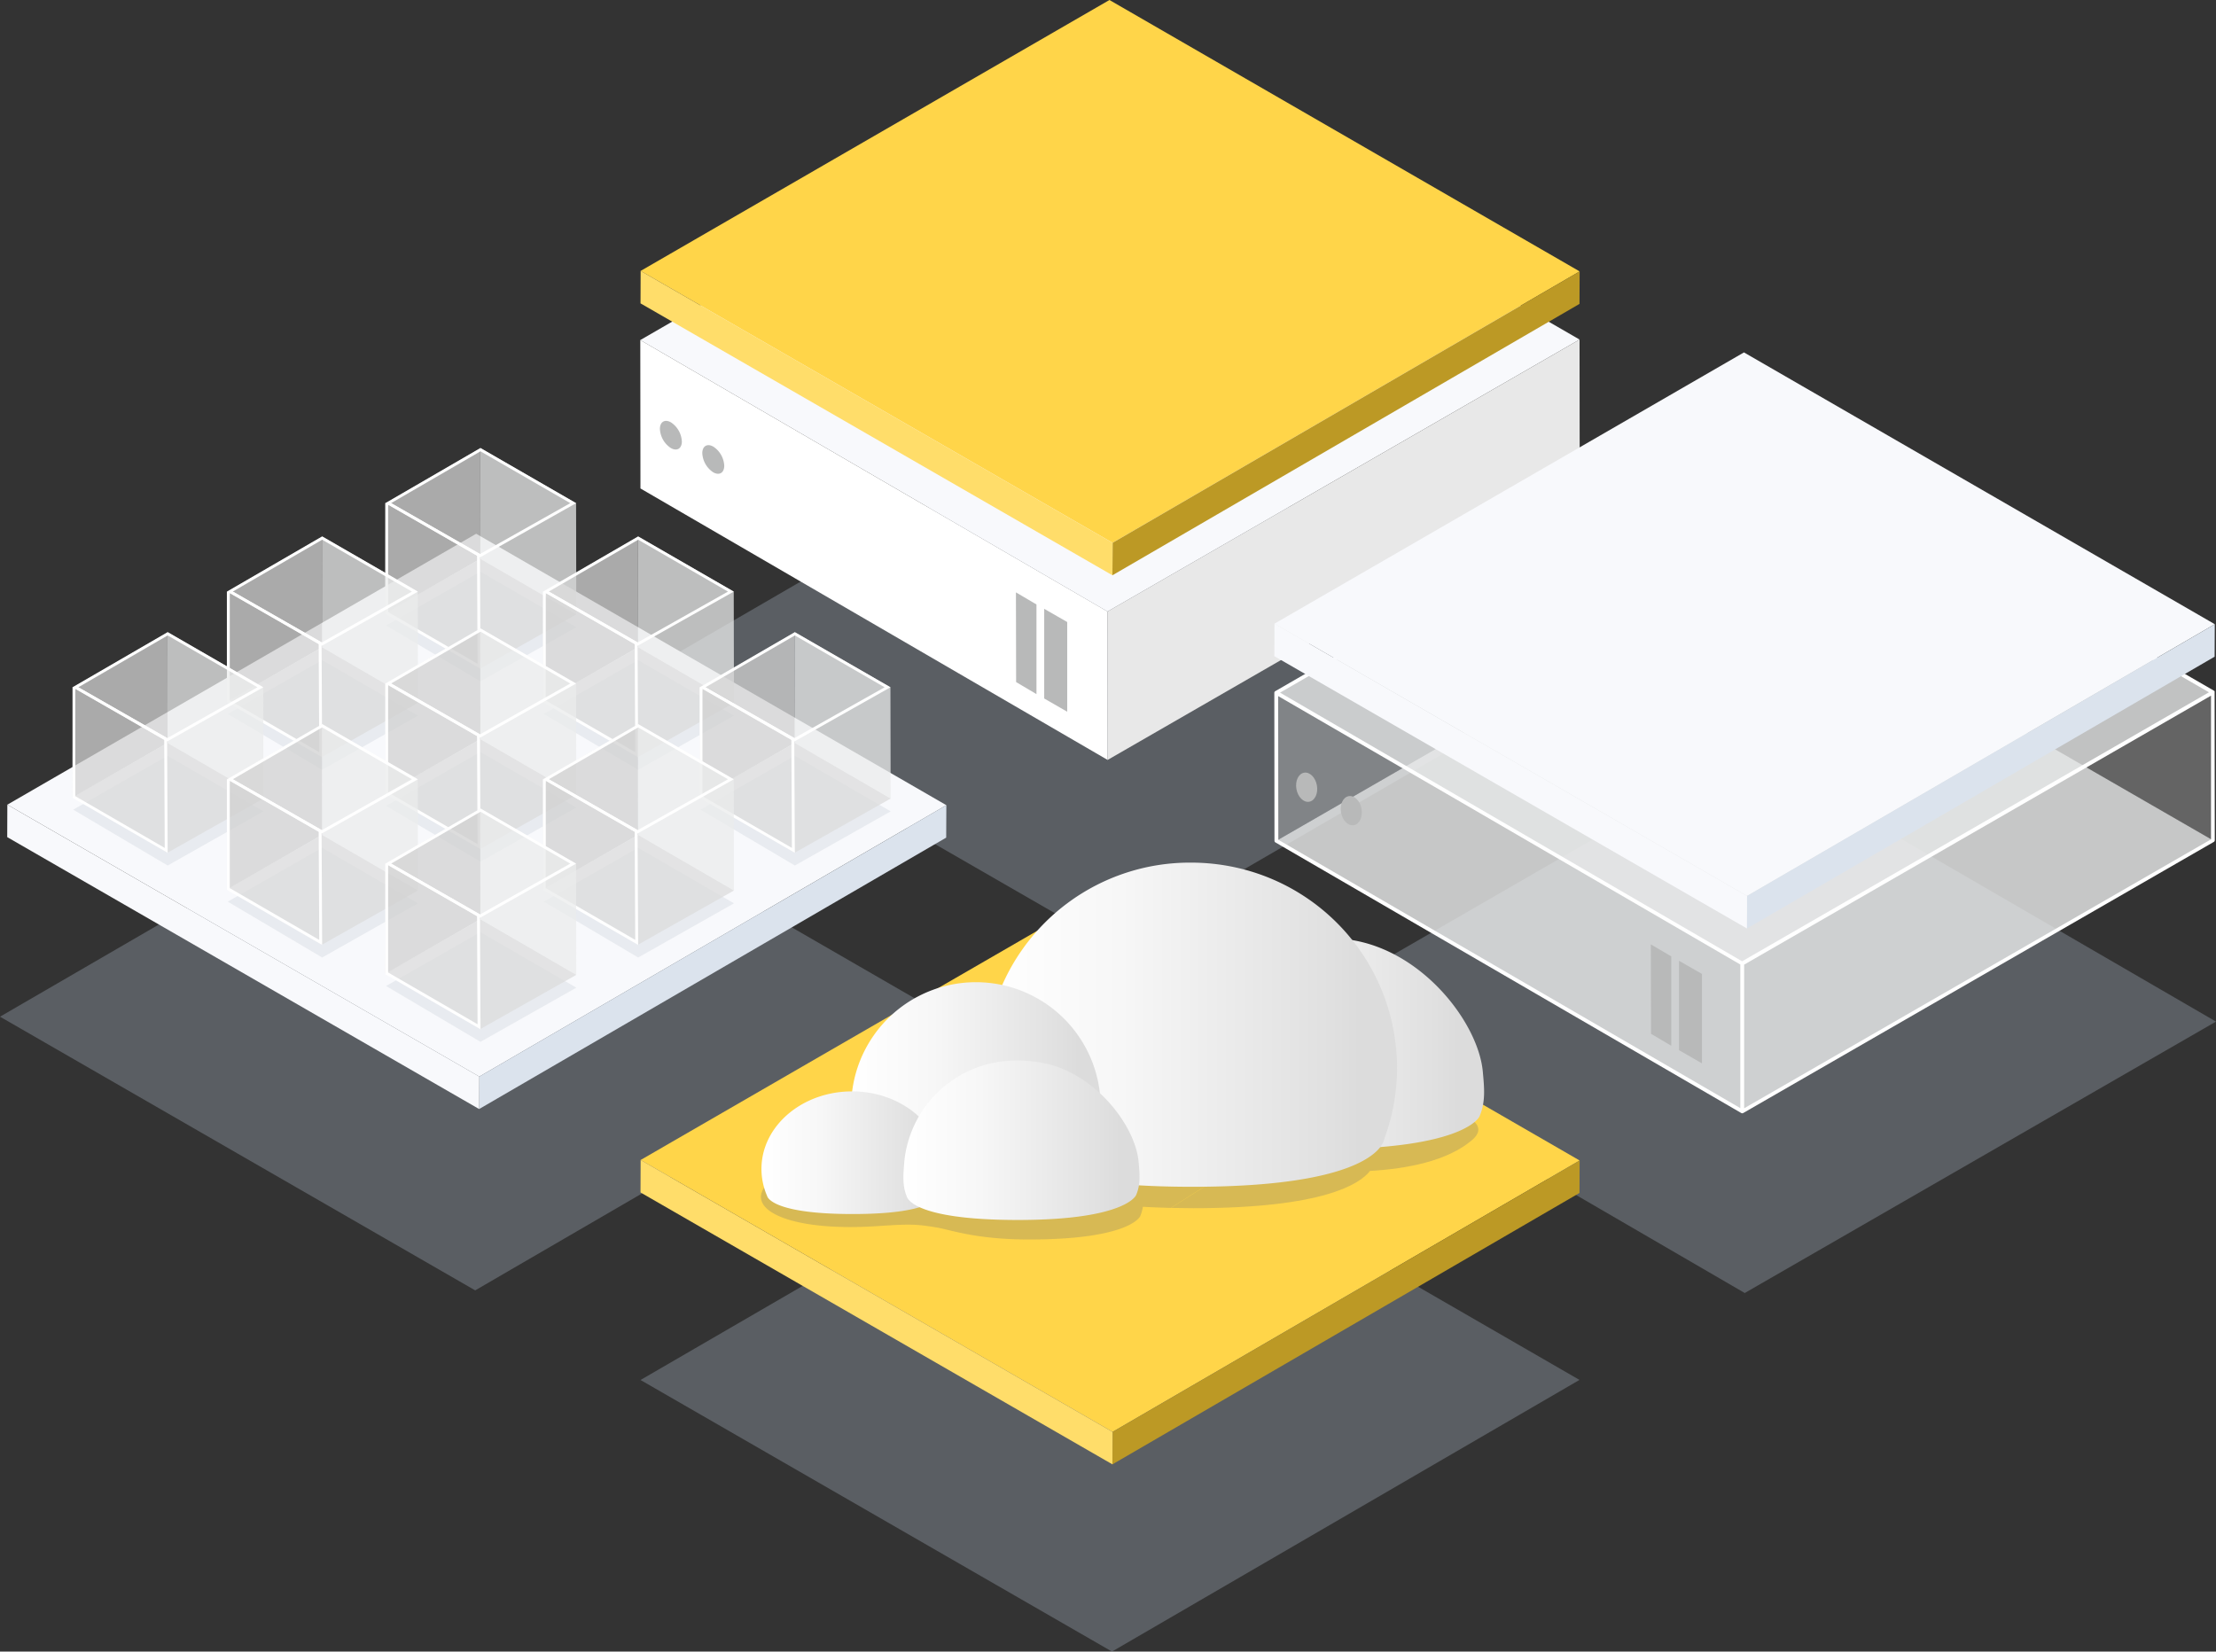 <svg id="Page-1" xmlns="http://www.w3.org/2000/svg" xmlns:xlink="http://www.w3.org/1999/xlink" width="514.566" height="383.561" viewBox="0 0 514.566 383.561">
  <rect x="0" y="0" width="514.566" height="383.561" fill="#333333" stroke="none"/>
  <defs>
    <linearGradient id="linear-gradient" y1="0.501" x2="1" y2="0.501" gradientUnits="objectBoundingBox">
      <stop offset="0" stop-color="#fff"/>
      <stop offset="0.33" stop-color="#f7f7f7"/>
      <stop offset="0.84" stop-color="#e0e0e0"/>
      <stop offset="0.91" stop-color="#dcdcdc"/>
    </linearGradient>
    <linearGradient id="linear-gradient-2" x1="0" y1="0.5" x2="1" y2="0.5" xlink:href="#linear-gradient"/>
    <linearGradient id="linear-gradient-3" x1="0" y1="0.498" x2="1" y2="0.498" xlink:href="#linear-gradient"/>
    <linearGradient id="linear-gradient-4" x1="0" y1="0.5" x2="1" y2="0.5" xlink:href="#linear-gradient"/>
    <linearGradient id="linear-gradient-5" x1="0" y1="0.5" x2="1" y2="0.5" xlink:href="#linear-gradient"/>
  </defs>
  <g id="Asset-3">
    <path id="Blue_Shadow" d="M336.706,137.726,228.148,200.809,118.669,137.74,227.423,74.628Z" transform="translate(30.06 18.904)" fill="#b4c3d3" opacity="0.3"/>
    <g id="Linx_Bare_Metal" transform="translate(148.678 15.918)">
      <g id="Server" transform="translate(0 0)">
        <path id="Path" d="M.538,63.6l108.492,63.047L218.64,63.482,109.749.544Z" transform="translate(-0.538 -0.544)" fill="#f8f9fc"/>
        <path id="Path-2" data-name="Path" d="M.538,50.854.575,85.323,109.06,148.369l-.029-34.469Z" transform="translate(-0.538 12.2)" fill="#fff"/>
        <path id="Path-3" data-name="Path" d="M87.1,113.924l.029,34.469L196.749,85.23l-.036-34.469Z" transform="translate(21.389 12.176)" fill="#e8e8e8"/>
        <path id="Path-4" data-name="Path" d="M80.715,103.722v20.837l-5.34-3.076V100.66Z" transform="translate(18.418 24.816)" fill="#b8b9b9"/>
        <path id="Path-5" data-name="Path" d="M70.136,97.61l4.767,2.808v20.822l-4.723-2.793Z" transform="translate(17.091 24.043)" fill="#b8b9b9"/>
        <path id="Path-6" data-name="Path" d="M14.626,70.7c-1.407-.834-2.568-.2-2.6,1.451a5.644,5.644,0,0,0,2.5,4.462c1.407.834,2.568.189,2.6-1.451a5.637,5.637,0,0,0-2.5-4.462Z" transform="translate(2.372 17.133)" fill="#b8b9b9"/>
        <path id="Path-7" data-name="Path" d="M6.771,66.2c-1.407-.834-2.568-.189-2.6,1.451a5.637,5.637,0,0,0,2.5,4.462c1.407.842,2.568.2,2.6-1.451a5.659,5.659,0,0,0-2.5-4.462Z" transform="translate(0.383 15.994)" fill="#b8b9b9"/>
      </g>
    </g>
    <g id="Linux_Containers" transform="translate(0 104.038)">
      <path id="Blue_Shadow-2" d="M219.756,118.449,110.342,182.032,0,118.471,109.617,54.866Z" transform="translate(0 13.608)" fill="#b4c3d3" opacity="0.3"/>
      <path id="Path-8" data-name="Path" d="M88.806,116.712l-.036,7.538Z" transform="translate(22.486 29.274)" fill="none" fill-rule="evenodd"/>
      <path id="Path-9" data-name="Path" d="M110.948,142.191h0L219.4,79.159,110.223,16.127,1.36,79.043Z" transform="translate(0.345 3.795)" fill="#f8f9fc"/>
      <path id="Path-10" data-name="Path" d="M197.263,66.42h0L88.806,129.452h0l-.036,7.538L197.226,73.958l.036-7.538Z" transform="translate(22.486 16.535)" fill="#dbe3ed"/>
      <path id="Path-11" data-name="Path" d="M110.954,129.475,1.366,66.327l-.029,7.538,109.581,63.148Z" transform="translate(0.339 16.511)" fill="#f8f9fc"/>
      <path id="Path-12" data-name="Path" d="M71.526,35.658l21.9-12.515L115.716,36.05,93.45,48.63Z" transform="translate(18.118 5.572)" fill="#acb8bf" opacity="0.2" style="mix-blend-mode: multiply;isolation: isolate"/>
      <path id="Path-13" data-name="Path" d="M100.741,52.046l21.9-12.515,22.28,12.907-22.259,12.58Z" transform="translate(25.519 9.723)" fill="#acb8bf" opacity="0.2" style="mix-blend-mode: multiply;isolation: isolate"/>
      <path id="Path-14" data-name="Path" d="M42.194,52.046,64.1,39.531,86.385,52.438,64.119,65.018Z" transform="translate(10.688 9.723)" fill="#acb8bf" opacity="0.2" style="mix-blend-mode: multiply;isolation: isolate"/>
      <path id="Path-15" data-name="Path" d="M71.526,69.077l21.9-12.515,22.288,12.907L93.45,82.049Z" transform="translate(18.118 14.037)" fill="#acb8bf" opacity="0.2" style="mix-blend-mode: multiply;isolation: isolate"/>
      <path id="Path-16" data-name="Path" d="M13.569,69.783l21.9-12.515L57.759,70.175,35.494,82.755Z" transform="translate(3.437 14.216)" fill="#acb8bf" opacity="0.2" style="mix-blend-mode: multiply;isolation: isolate"/>
      <path id="Path-17" data-name="Path" d="M129.772,69.783l21.9-12.515,22.288,12.907L151.7,82.755Z" transform="translate(32.872 14.216)" fill="#acb8bf" opacity="0.2" style="mix-blend-mode: multiply;isolation: isolate"/>
      <path id="Path-18" data-name="Path" d="M100.741,86.825l21.9-12.515,22.28,12.907L122.666,99.8Z" transform="translate(25.519 18.533)" fill="#acb8bf" opacity="0.2" style="mix-blend-mode: multiply;isolation: isolate"/>
      <path id="Path-19" data-name="Path" d="M42.194,86.825,64.1,74.31,86.385,87.217,64.119,99.8Z" transform="translate(10.688 18.533)" fill="#acb8bf" opacity="0.2" style="mix-blend-mode: multiply;isolation: isolate"/>
      <path id="Path-20" data-name="Path" d="M71.526,102.455l21.9-12.515,22.288,12.907L93.45,115.427Z" transform="translate(18.118 22.492)" fill="#acb8bf" opacity="0.2" style="mix-blend-mode: multiply;isolation: isolate"/>
      <g id="Containers" transform="translate(89.455 0)">
        <g id="container-grey" transform="translate(0)">
          <path id="Path-21" data-name="Path" d="M40.078,38.856l-.051-25.814L17.783.266V25.949Z" transform="translate(4.287 -0.223)" fill="#ebecec" opacity="0.75"/>
          <path id="Path-22" data-name="Path" d="M.252,13.055.208,38.637,22.257,25.948,22.235.3Z" transform="translate(-0.165 -0.214)" fill="#d1d1d1" opacity="0.75"/>
          <path id="Path-23" data-name="Path" d="M.324,33.279l21.9-12.515L44.515,33.671,22.249,46.251Z" transform="translate(-0.136 4.97)" fill="#dcdcdc" opacity="0.75"/>
          <path id="Shape" d="M.863,10.781,21.489,22.643l.123,25.124L.841,35.746V11.608Zm-.689-.326V36.13l22.121,12.8-.131-26.67L1.552,10.462Z" transform="translate(-0.174 2.358)" fill="#fff"/>
          <path id="Shape-2" data-name="Shape" d="M22.283,1.008,43.134,13.044,22.174,24.863,1.533,13.037,22.283,1.008Zm0-.776L.191,13.044,22.174,25.632l22.309-12.58Z" transform="translate(-0.169 -0.232)" fill="#fff"/>
        </g>
      </g>
      <g id="Containers-2" transform="translate(126.064 20.539)">
        <g id="container-grey-2" transform="translate(0 0)">
          <path id="Path-24" data-name="Path" d="M40.343,39.028l-.051-25.806L18.055.446V26.129Z" transform="translate(4.022 -0.402)" fill="#ebecec" opacity="0.75"/>
          <path id="Path-25" data-name="Path" d="M.518,13.235.475,38.809,22.53,26.127,22.508.48Z" transform="translate(-0.431 -0.393)" fill="#d1d1d1" opacity="0.75"/>
          <path id="Path-26" data-name="Path" d="M.6,33.459,22.5,20.944,44.78,33.85,22.521,46.431Z" transform="translate(-0.4 4.79)" fill="#dcdcdc" opacity="0.75"/>
          <path id="Shape-3" data-name="Shape" d="M1.136,10.953,21.755,22.822l.131,25.117L1.107,35.918V11.78Zm-.7-.319V36.31l22.121,12.8-.138-26.677-20.6-11.8Z" transform="translate(-0.44 2.179)" fill="#fff"/>
          <path id="Shape-4" data-name="Shape" d="M22.555,1.18,43.413,13.223,22.446,25.035,1.8,13.216,22.555,1.18Zm0-.769L.463,13.216,22.439,25.8,44.748,13.231,22.555.411Z" transform="translate(-0.434 -0.411)" fill="#fff"/>
        </g>
      </g>
      <g id="Containers-3" transform="translate(52.686 20.539)">
        <g id="container-grey-3" transform="translate(0 0)">
          <path id="Path-27" data-name="Path" d="M40.269,39.028l-.051-25.806L17.974.446V26.129Z" transform="translate(4.103 -0.402)" fill="#ebecec" opacity="0.75"/>
          <path id="Path-28" data-name="Path" d="M.437,13.235.394,38.809,22.449,26.127,22.427.48Z" transform="translate(-0.35 -0.393)" fill="#d1d1d1" opacity="0.75"/>
          <path id="Path-29" data-name="Path" d="M.515,33.459l21.9-12.515L44.706,33.85,22.44,46.431Z" transform="translate(-0.319 4.79)" fill="#dcdcdc" opacity="0.75"/>
          <path id="Shape-5" data-name="Shape" d="M1.055,10.953,21.674,22.822,21.8,47.939,1.026,35.918V11.78Zm-.7-.319V36.31l22.121,12.8-.131-26.677L1.737,10.634Z" transform="translate(-0.359 2.179)" fill="#fff"/>
          <path id="Shape-6" data-name="Shape" d="M22.474,1.18,43.325,13.223,22.394,25.035,1.724,13.216,22.474,1.18Zm0-.769L.382,13.216,22.394,25.8,44.7,13.231,22.5.411Z" transform="translate(-0.353 -0.411)" fill="#fff"/>
        </g>
      </g>
      <g id="Containers-4" transform="translate(89.455 41.884)">
        <g id="container-grey-4" transform="translate(0 0)">
          <path id="Path-30" data-name="Path" d="M40.078,38.7l-.051-25.806L17.783.11V25.793Z" transform="translate(4.287 -0.066)" fill="#ebecec" opacity="0.75"/>
          <path id="Path-31" data-name="Path" d="M.252,12.9.208,38.479,22.257,25.79,22.235.151Z" transform="translate(-0.165 -0.056)" fill="#d1d1d1" opacity="0.75"/>
          <path id="Path-32" data-name="Path" d="M.324,33.123l21.9-12.515L44.515,33.515,22.249,46.095Z" transform="translate(-0.136 5.126)" fill="#dcdcdc" opacity="0.75"/>
          <path id="Shape-7" data-name="Shape" d="M.863,10.625,21.489,22.487l.123,25.124L.841,35.589V11.452ZM.174,10.3V35.974l22.121,12.8L22.164,22.1,1.545,10.305Z" transform="translate(-0.174 2.514)" fill="#fff"/>
          <path id="Shape-8" data-name="Shape" d="M22.283.852,43.134,12.895,22.174,24.706,1.533,12.88,22.283.852Zm0-.776L.191,12.888,22.174,25.475,44.483,12.9Z" transform="translate(-0.169 -0.075)" fill="#fff"/>
        </g>
      </g>
      <g id="Containers-5" transform="translate(16.839 42.754)">
        <g id="container-grey-5" transform="translate(0 0)">
          <path id="Path-33" data-name="Path" d="M40.008,38.82l-.051-25.806L17.714.237V25.92Z" transform="translate(4.335 -0.179)" fill="#ebecec" opacity="0.75"/>
          <path id="Path-34" data-name="Path" d="M.184,13.026.133,38.6,22.189,25.911,22.167.272Z" transform="translate(-0.119 -0.17)" fill="#d1d1d1" opacity="0.75"/>
          <path id="Path-35" data-name="Path" d="M.255,33.244l21.9-12.515L44.445,33.643,22.18,46.217Z" transform="translate(-0.088 5.012)" fill="#dcdcdc" opacity="0.75"/>
          <path id="Shape-9" data-name="Shape" d="M.789,10.746,21.415,22.615l.123,25.117L.767,35.711V11.573ZM.122,10.42V36.088L22.213,48.872l-.131-26.677L1.471,10.42Z" transform="translate(-0.122 2.4)" fill="#fff"/>
          <path id="Shape-10" data-name="Shape" d="M22.213.975,43.064,13.011,22.1,24.829,1.464,13.011,22.213.975Zm0-.769L.122,13.011,22.1,25.6,44.414,13.011,22.213.191Z" transform="translate(-0.122 -0.191)" fill="#fff"/>
        </g>
      </g>
      <g id="Containers-6" transform="translate(162.448 42.769)">
        <g id="container-grey-6" transform="translate(0 0)">
          <path id="Path-36" data-name="Path" d="M40.431,38.82,40.38,13.014,18.136.237V25.92Z" transform="translate(3.934 -0.194)" fill="#ebecec" opacity="0.75"/>
          <path id="Path-37" data-name="Path" d="M.605,13.026.562,38.6,22.61,25.911,22.588.272Z" transform="translate(-0.518 -0.185)" fill="#d1d1d1" opacity="0.75"/>
          <path id="Path-38" data-name="Path" d="M.683,33.244l21.9-12.515L44.866,33.643,22.608,46.217Z" transform="translate(-0.487 4.997)" fill="#dcdcdc" opacity="0.75"/>
          <path id="Shape-11" data-name="Shape" d="M1.216,10.746,21.842,22.615l.123,25.117L1.194,35.711V11.573Zm-.689-.319V36.1L22.647,48.872,22.51,22.195,1.9,10.42Z" transform="translate(-0.527 2.385)" fill="#fff"/>
          <path id="Shape-12" data-name="Shape" d="M22.643.972,43.487,13.008,22.527,24.819,1.886,13.008,22.643.972Zm0-.769L.544,13.008,22.527,25.6,44.844,13.008,22.643.2Z" transform="translate(-0.522 -0.203)" fill="#fff"/>
        </g>
      </g>
      <g id="Containers-7" transform="translate(126.064 64.128)">
        <g id="container-grey-7" transform="translate(0 0)">
          <path id="Path-39" data-name="Path" d="M40.343,39.075l-.051-25.806L18.055.492V26.175Z" transform="translate(4.022 -0.449)" fill="#ebecec" opacity="0.75"/>
          <path id="Path-40" data-name="Path" d="M.518,13.281.475,38.855,22.53,26.166,22.508.527Z" transform="translate(-0.431 -0.44)" fill="#d1d1d1" opacity="0.75"/>
          <path id="Path-41" data-name="Path" d="M.6,33.5,22.5,20.984,44.78,33.9,22.521,46.471Z" transform="translate(-0.4 4.742)" fill="#dcdcdc" opacity="0.75"/>
          <path id="Shape-13" data-name="Shape" d="M1.136,11,21.755,22.869l.131,25.117L1.107,35.964V11.834Zm-.7-.319V36.356l22.121,12.8-.138-26.677-20.6-11.8Z" transform="translate(-0.44 2.132)" fill="#fff"/>
          <path id="Shape-14" data-name="Shape" d="M22.555,1.226,43.413,13.27,22.446,25.081,1.8,13.263,22.555,1.226Zm0-.769L.463,13.263,22.439,25.85,44.748,13.277Z" transform="translate(-0.434 -0.457)" fill="#fff"/>
        </g>
      </g>
      <g id="Containers-8" transform="translate(52.686 64.128)">
        <g id="container-grey-8" transform="translate(0 0)">
          <path id="Path-42" data-name="Path" d="M40.269,39.075l-.051-25.806L17.974.492V26.175Z" transform="translate(4.103 -0.449)" fill="#ebecec" opacity="0.75"/>
          <path id="Path-43" data-name="Path" d="M.437,13.281.394,38.855,22.449,26.166,22.427.527Z" transform="translate(-0.35 -0.44)" fill="#d1d1d1" opacity="0.75"/>
          <path id="Path-44" data-name="Path" d="M.515,33.5l21.9-12.515L44.706,33.9,22.44,46.471Z" transform="translate(-0.319 4.742)" fill="#dcdcdc" opacity="0.75"/>
          <path id="Shape-15" data-name="Shape" d="M1.055,11,21.674,22.869,21.8,47.986,1.026,35.964V11.834Zm-.7-.319V36.356l22.121,12.8-.131-26.677L1.737,10.68Z" transform="translate(-0.359 2.132)" fill="#fff"/>
          <path id="Shape-16" data-name="Shape" d="M22.474,1.226,43.325,13.27,22.394,25.081,1.724,13.263,22.474,1.226Zm0-.769L.382,13.263,22.394,25.85,44.7,13.277,22.5.457Z" transform="translate(-0.353 -0.457)" fill="#fff"/>
        </g>
      </g>
      <g id="Containers-9" transform="translate(89.455 83.716)">
        <g id="container-grey-9" transform="translate(0 0)">
          <path id="Path-45" data-name="Path" d="M40.078,39.075l-.051-25.806L17.783.492V26.175Z" transform="translate(4.287 -0.449)" fill="#ebecec" opacity="0.75"/>
          <path id="Path-46" data-name="Path" d="M.252,13.281.208,38.855,22.257,26.166,22.235.527Z" transform="translate(-0.165 -0.44)" fill="#d1d1d1" opacity="0.75"/>
          <path id="Path-47" data-name="Path" d="M.324,33.5l21.9-12.515L44.515,33.9,22.249,46.471Z" transform="translate(-0.136 4.742)" fill="#dcdcdc" opacity="0.75"/>
          <path id="Shape-17" data-name="Shape" d="M.863,11,21.489,22.869l.123,25.117L.841,35.964V11.827ZM.174,10.68V36.349L22.294,49.154l-.131-26.677L1.552,10.68Z" transform="translate(-0.174 2.132)" fill="#fff"/>
          <path id="Shape-18" data-name="Shape" d="M22.283,1.226,43.134,13.27,22.174,25.081,1.533,13.263,22.283,1.226Zm0-.769L.191,13.263,22.174,25.85,44.483,13.277Z" transform="translate(-0.169 -0.457)" fill="#fff"/>
        </g>
      </g>
    </g>
    <g id="Linux_VM" transform="translate(295.905 81.844)">
      <path id="Blue_Shadow-3" d="M1.082,137.2l108.5,63.054L219.01,137.219l-108.7-63.083Z" transform="translate(-0.35 18.192)" fill="#b4c3d3" opacity="0.3"/>
      <path id="Path-48" data-name="Path" d="M.891,103.646,109.057,166.5,218.34,103.53,109.739,40.9Z" transform="translate(-0.398 9.772)" fill="#ebecec" opacity="0.8"/>
      <path id="Path-49" data-name="Path" d="M.863,76.247.9,110.615,109.747,47.865V13.389Z" transform="translate(-0.405 2.804)" fill="#ebecec" opacity="0.27"/>
      <path id="Path-50" data-name="Path" d="M196.355,76.131l-.036,34.367L87.74,47.865V13.389Z" transform="translate(21.601 2.804)" fill="#ebecec" opacity="0.27"/>
      <path id="Path-51" data-name="Path" d="M80.8,116.253v20.771l-5.325-3.062V113.2Z" transform="translate(18.496 28.087)" fill="#b8b9b9"/>
      <path id="Path-52" data-name="Path" d="M70.252,110.16,75,112.953V133.71L70.3,130.931Z" transform="translate(17.172 27.317)" fill="#b8b9b9"/>
      <ellipse id="Oval" cx="2.416" cy="3.424" rx="2.416" ry="3.424" transform="translate(4.527 98.032) rotate(-10.12)" fill="#b8b9b9"/>
      <ellipse id="Oval-2" data-name="Oval" cx="2.416" cy="3.424" rx="2.416" ry="3.424" transform="translate(14.891 103.477) rotate(-10.12)" fill="#b8b9b9"/>
      <path id="Path-53" data-name="Path" d="M.863,76.247l108.166,62.858L218.311,76.131,109.667,13.389Z" transform="translate(-0.405 2.804)" fill="#ebecec" opacity="0.69"/>
      <path id="Path-54" data-name="Path" d="M108.852,138.5,217.265,76.03,109.5,13.789,1.557,76.146Z" transform="translate(-0.229 2.905)" fill="none" fill-rule="evenodd"/>
      <path id="Path-55" data-name="Path" d="M108.505,126.5,43.913,88.963,1.21,64.151,1.246,97.5l107.288,62.35-.007-11.993Z" transform="translate(-0.317 15.662)" fill="none" fill-rule="evenodd"/>
      <path id="Path-56" data-name="Path" d="M87.514,126.526l.022,20.953.015,12.406L195.963,97.411l-.036-33.359Z" transform="translate(21.544 15.637)" fill="none" fill-rule="evenodd"/>
      <path id="Shape-19" data-name="Shape" d="M218.839,76.22a.53.53,0,0,0,0-.145.275.275,0,0,0,0-.073.421.421,0,0,0-.16-.16l-108.7-62.749a.479.479,0,0,0-.443,0L.715,75.959a.428.428,0,0,0-.218.377h0L.534,110.7a.443.443,0,0,0,.21.377l108.188,62.858h0a.486.486,0,0,0,.218.058.443.443,0,0,0,.218-.058l109.29-62.974a.457.457,0,0,0,.218-.385ZM109.759,13.979,217.526,76.22,109.121,138.693,1.826,76.3ZM1.426,110.471,1.39,77.1l42.74,24.8,64.57,37.538v33.352Zm108.166,62.357V139.47L218,77v33.373Z" transform="translate(-0.498 2.715)" fill="#fff"/>
      <path id="Path-57" data-name="Path" d="M88.087,101.187l-.029,7.553Z" transform="translate(21.682 25.044)" fill="none" fill-rule="evenodd"/>
      <path id="Path-58" data-name="Path" d="M110.26,126.7h0L218.868,63.588,109.541.469.527,63.465Z" transform="translate(-0.49 -0.469)" fill="#f8f9fc"/>
      <path id="Path-59" data-name="Path" d="M196.7,50.825v.007L88.087,113.944h0l-.029,7.553,108.6-63.119.036-7.545h0Z" transform="translate(21.682 12.287)" fill="#dbe3ed"/>
      <path id="Path-60" data-name="Path" d="M110.266,113.968.533,50.732.5,58.285,110.237,121.52Z" transform="translate(-0.496 12.263)" fill="#f8f9fc"/>
    </g>
    <path id="Path-61" data-name="Path" d="M206.138,100.585l-.036,7.538Z" transform="translate(52.208 25.479)" fill="none" fill-rule="evenodd"/>
    <path id="Path-62" data-name="Path" d="M228.28,126.064h0L336.736,63.032,227.554,0,118.692,62.916Z" transform="translate(30.066)" fill="#ffd549"/>
    <path id="Path-63" data-name="Path" d="M314.594,50.293h0L206.138,113.325h0l-.036,7.538L314.558,57.838l.036-7.538h0Z" transform="translate(52.208 12.74)" fill="#bc9925"/>
    <path id="Path-64" data-name="Path" d="M228.286,113.348,118.7,50.2l-.029,7.538L228.25,120.886Z" transform="translate(30.06 12.716)" fill="#ffdd6a"/>
    <g id="Linux_Cloud" transform="translate(148.729 200.334)">
      <path id="Blue_Shadow-4" d="M218.037,108.682l-108.558,63.09L0,108.7,108.754,45.592Z" transform="translate(0 11.455)" fill="#b4c3d3" opacity="0.3"/>
      <path id="Path-65" data-name="Path" d="M87.469,105.563l-.036,7.538Z" transform="translate(22.148 26.647)" fill="none" fill-rule="evenodd"/>
      <path id="Path-66" data-name="Path" d="M109.611,131.042h0L218.067,68.01,108.885,4.978.023,67.894Z" transform="translate(0.006 1.167)" fill="#ffd549"/>
      <path id="Path-67" data-name="Path" d="M195.925,55.271h0L87.469,118.3h0l-.036,7.538L195.889,62.809l.036-7.538Z" transform="translate(22.148 13.907)" fill="#bc9925"/>
      <path id="Path-68" data-name="Path" d="M109.617,118.326.029,55.178,0,62.716l109.581,63.148Z" transform="translate(0 13.884)" fill="#ffdd6a"/>
      <g id="cloud-standard" transform="translate(27.962 0)">
        <g id="Group" transform="translate(0 53.013)" opacity="0.28" style="mix-blend-mode: multiply;isolation: isolate">
          <path id="Path-69" data-name="Path" d="M79.879.7c-.123.791-36.544,7.727-60.943,13.567C-10.9,21.409-2.517,33.5,27.323,31.523c7.545-.5,8.873-.493,13.785.312,3.214.53,9.033,2.793,21.475,2.793,23.579,0,25.806-5.42,25.806-5.42A9,9,0,0,0,89,27.032c2.024.116,4.2.2,6.493.261L137.665.58C116-.6,82.781.849,79.879.7Z" transform="translate(-0.313 -0.116)" fill="#707070"/>
          <path id="Path-70" data-name="Path" d="M134.371,2.554C131.142,1.5,125.382.864,118.446.486L76.272,27.2c1.654,0,3.366.065,5.18.065,30.29,0,38.706-5.644,41.049-8.648,8.663-.522,18.007-2.3,23.71-7.183S139.3,3.787,134.371,2.554Z" transform="translate(18.928 -0.022)" fill="#707070"/>
        </g>
        <path id="Path-71" data-name="Path" d="M147.956,55.5c1.451-3.366,1.11-6.646.762-10.426-1.023-10.991-13.349-27.359-29.681-30.406a42.551,42.551,0,0,0-7.763-.726c-20.06,0-33.649,15.656-34.824,31.117-.29,3.787-.689,7.436.762,10.8,0,0,1.008,7.255,34.309,7.255S147.956,55.5,147.956,55.5Z" transform="translate(18.902 3.437)" fill="url(#linear-gradient)"/>
        <path id="Path-72" data-name="Path" d="M134.549,64.217a47.158,47.158,0,0,0,2.967-16.527A47.688,47.688,0,0,0,99.884,1.164,48.384,48.384,0,0,0,89.662.075,47.6,47.6,0,0,0,44.768,64.217s1.32,11.144,45.206,11.144S134.549,64.217,134.549,64.217Z" transform="translate(10.196 -0.075)" fill="url(#linear-gradient-2)"/>
        <path id="Path-73" data-name="Path" d="M73.169,61.224a28.962,28.962,0,1,0-54.34,0s.8,6.805,27.359,6.805S73.169,61.224,73.169,61.224Z" transform="translate(3.922 5.538)" fill="url(#linear-gradient-3)"/>
        <path id="Path-74" data-name="Path" d="M41.177,66.734a15.729,15.729,0,0,0,1.306-6.254c0-8.626-7.081-15.838-16.542-17.6a24.617,24.617,0,0,0-4.491-.414C9.843,42.466.411,50.534.411,60.48a15.729,15.729,0,0,0,1.306,6.254S2.3,70.95,21.581,70.95,41.177,66.734,41.177,66.734Z" transform="translate(-0.288 10.663)" fill="url(#linear-gradient-4)"/>
        <path id="Path-75" data-name="Path" d="M80.738,68.015c1.1-2.532.834-5.006.573-7.85C80.542,51.9,71.263,39.582,58.973,37.29a31.393,31.393,0,0,0-5.84-.537A26.041,26.041,0,0,0,26.92,60.165c-.218,2.851-.522,5.594.573,8.133,0,0,.726,5.478,25.821,5.478S80.738,68.015,80.738,68.015Z" transform="translate(6.373 9.216)" fill="url(#linear-gradient-5)"/>
        <path id="Path-76" data-name="Path" d="M167.9,48.588c-1.023-10.991-13.349-27.359-29.68-30.406l-.609-.094A47.883,47.883,0,0,0,110.36,1.169,48.384,48.384,0,0,0,100.138.081,47.883,47.883,0,0,0,56.4,28.376h0a28.94,28.94,0,0,0-34.919,24.87h0C9.877,53.246.446,61.314.446,71.261a15.729,15.729,0,0,0,1.306,6.254s.58,4.215,19.864,4.215c8.031,0,12.769-.726,15.562-1.589,3.156,1.451,9.606,2.967,22.824,2.967,25.059,0,27.424-5.761,27.424-5.761a8.982,8.982,0,0,0,.646-2.293c3.715.225,7.814.348,12.413.348,32.183,0,41.129-5.993,43.617-9.185,20.822-1.69,23.071-7.168,23.071-7.168C168.589,55.64,168.248,52.361,167.9,48.588Z" transform="translate(-0.28 -0.073)" fill="none" fill-rule="evenodd"/>
        <path id="Path-77" data-name="Path" d="M167.9,48.588c-1.023-10.991-13.349-27.359-29.68-30.406l-.609-.094A47.883,47.883,0,0,0,110.36,1.169,48.384,48.384,0,0,0,100.138.081,47.883,47.883,0,0,0,56.4,28.376h0a28.94,28.94,0,0,0-34.919,24.87h0C9.877,53.246.446,61.314.446,71.261a15.729,15.729,0,0,0,1.306,6.254s.58,4.215,19.864,4.215c8.031,0,12.769-.726,15.562-1.589,3.156,1.451,9.606,2.967,22.824,2.967,25.059,0,27.424-5.761,27.424-5.761a8.982,8.982,0,0,0,.646-2.293c3.715.225,7.814.348,12.413.348,32.183,0,41.129-5.993,43.617-9.185,20.822-1.69,23.071-7.168,23.071-7.168C168.589,55.64,168.248,52.361,167.9,48.588Z" transform="translate(-0.28 -0.073)" fill="none" fill-rule="evenodd"/>
      </g>
    </g>
  </g>
</svg>
